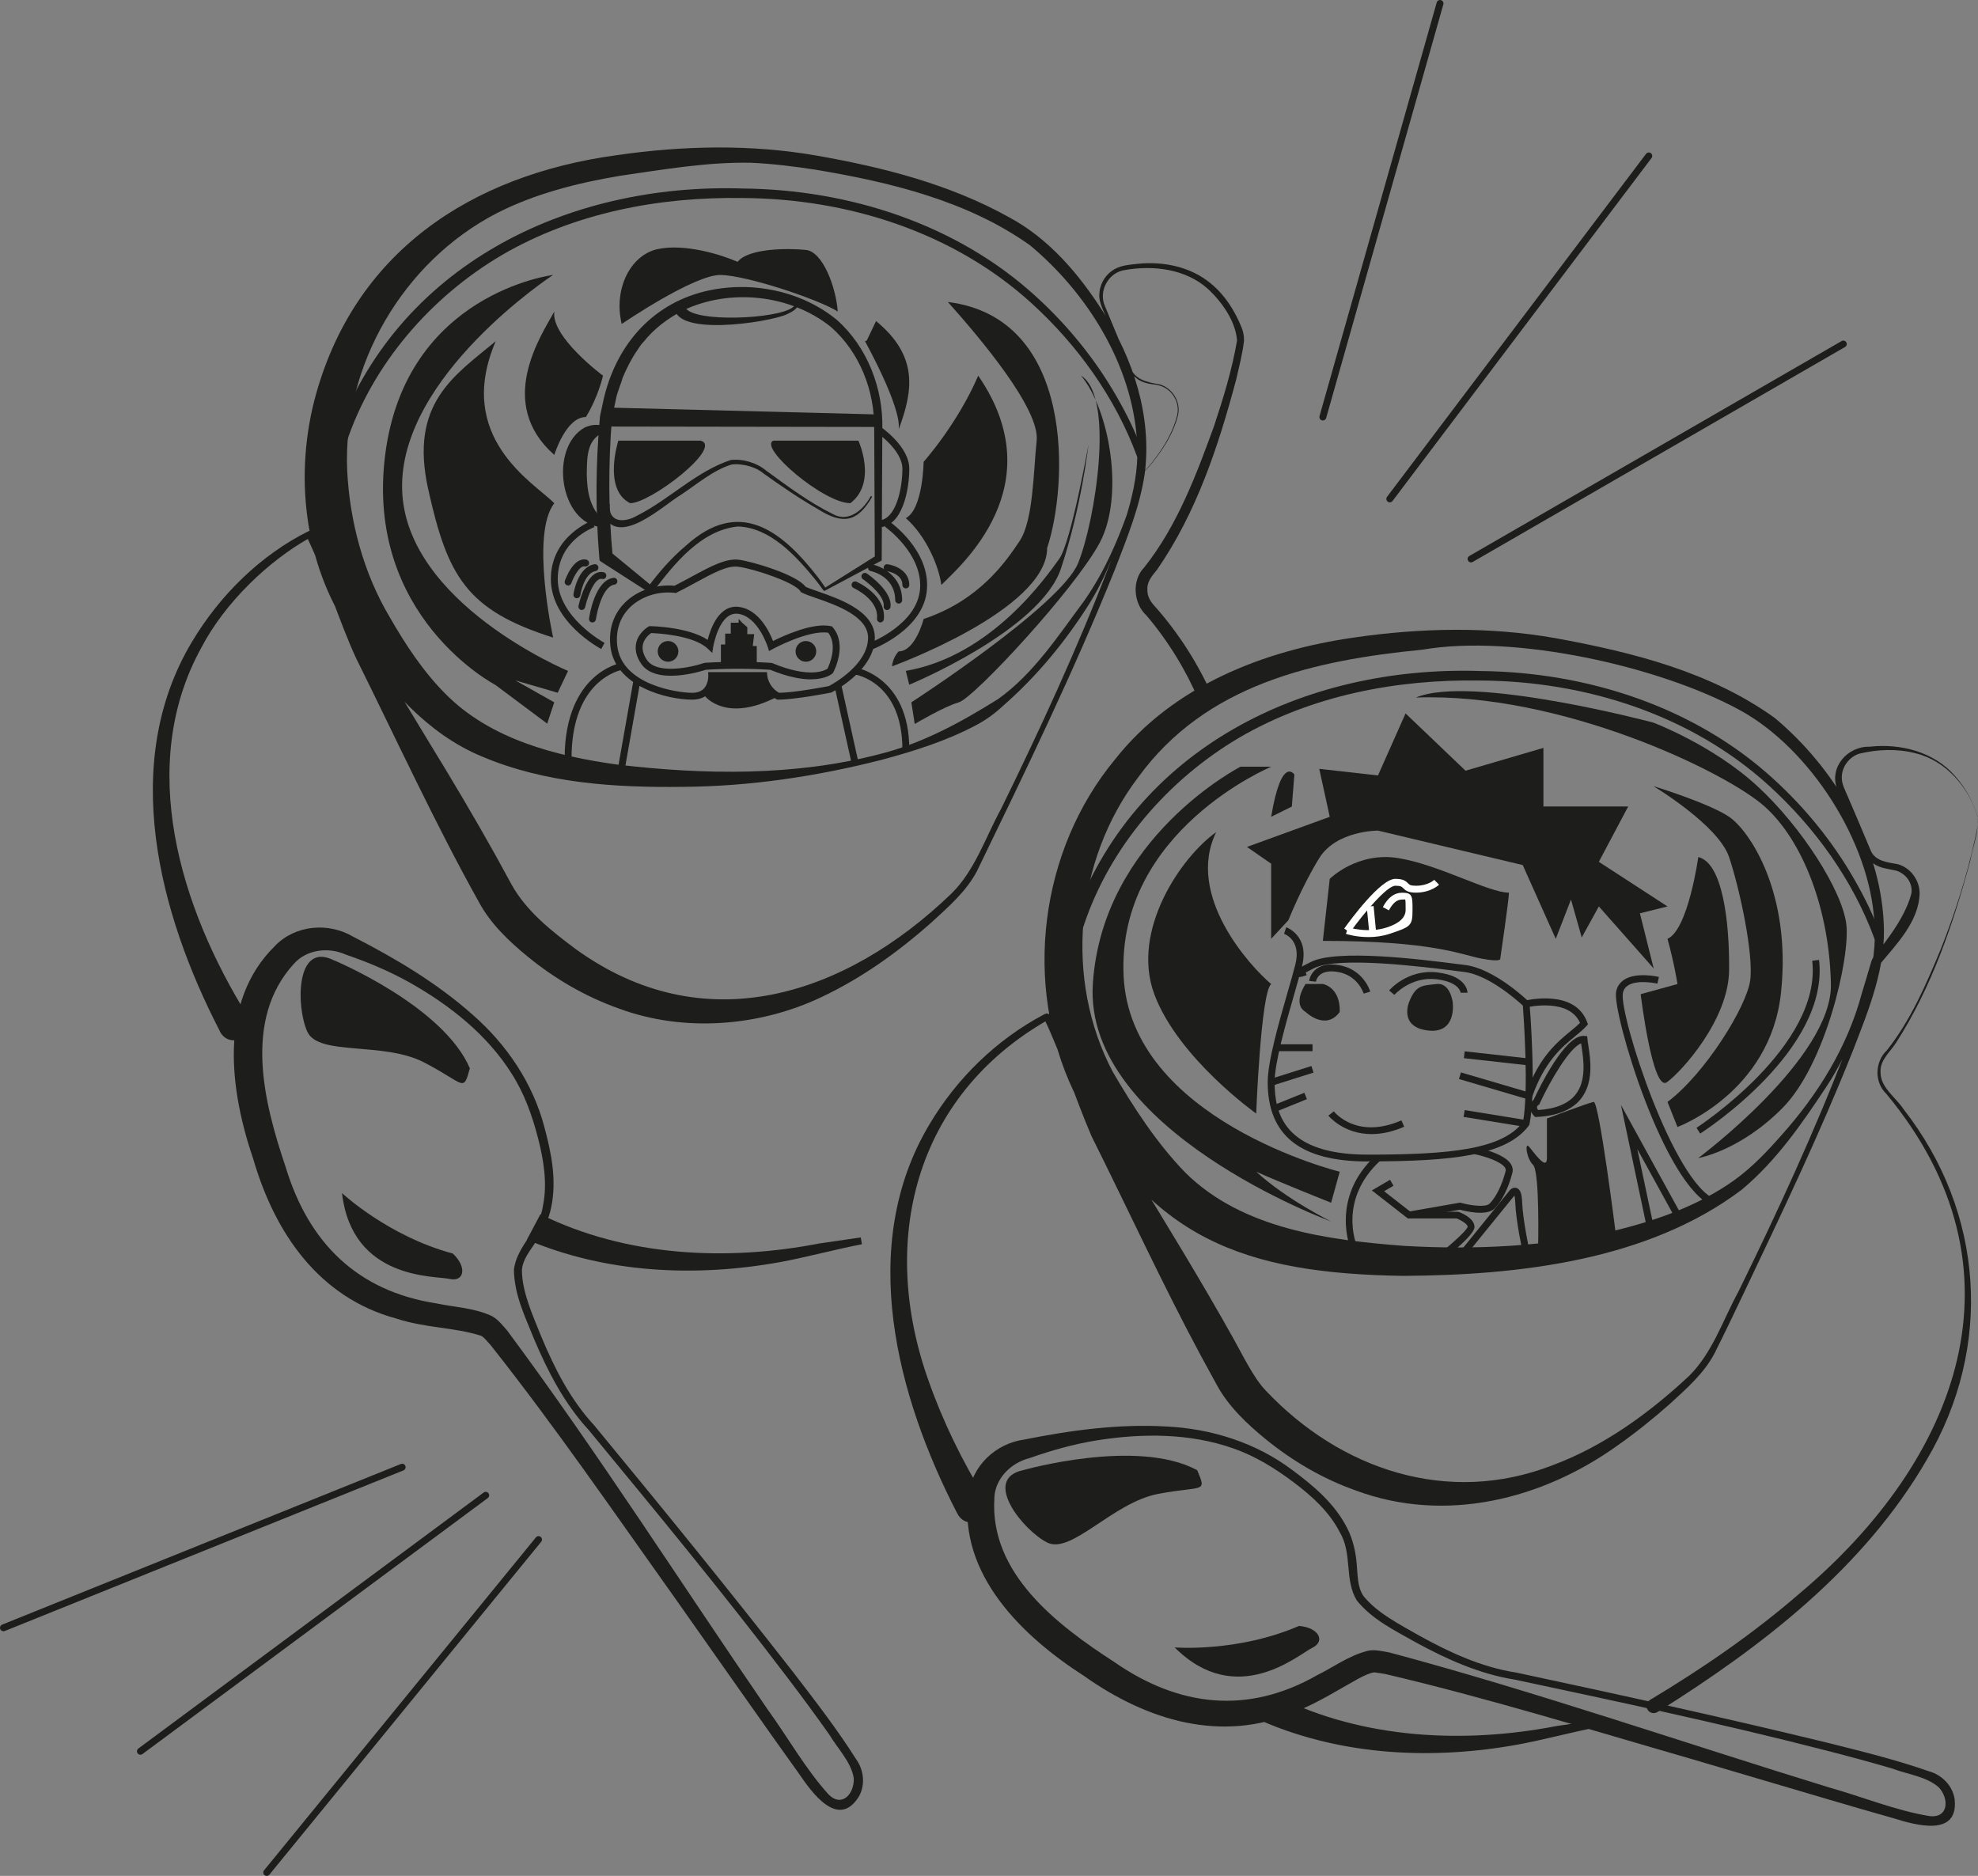 <?xml version="1.0" encoding="UTF-8"?>
<svg id="Calque_2" data-name="Calque 2" xmlns="http://www.w3.org/2000/svg" viewBox="0 0 286.97 272.15">
  <rect x="0" y="0" width="286.97" height="272.15" fill="#808080" stroke="none"/>
  <defs>
    <style>
      .cls-1 {
        fill: #fff;
      }

      .cls-2 {
        fill: #1d1d1b;
      }
    </style>
  </defs>
  <g id="Calque_2-2" data-name="Calque 2">
    <g>
      <path class="cls-2" d="m119.69,85.27l7.48-4.7s-.25.43-.25.43c-.02-4.17-.07-14.74-.09-18.76.09-5.54-2.12-11.19-6.32-14.84-5.84-4.67-14.58-5.61-21.37-2.38-2.21,1.12-4.25,2.66-5.8,4.61-.32.29-.65.84-.89,1.2-.84,1.2-1.55,2.62-2.11,3.96-.23.87-.74,2.01-.93,2.87-.14.74-.47,2.21-.62,2.95-.54,6.65-.53,13.46.1,20.08,0,0-.4-.68-.39-.68l6.18,5.09-.71.12c1.64-2.24,3.46-4.3,5.58-6.09,7.67-6.91,13.76-2.27,19.08,4.57.21.28.84,1.14,1.05,1.46,0,0,.07.11.07.11,0,0-.04-.02-.07.01h0Zm-.11.46c-.17-.09-.31-.36-.43-.51,0,0-.3-.41-.3-.41l-.62-.8c-2.82-3.42-6.5-7.48-11.18-7.63-5.36.55-9.2,5.38-12.26,9.41,0,0-.25.41-.25.41l-.45-.29s-6.74-4.33-6.74-4.33l-.36-.26-.04-.42c-.58-6.86-.53-13.67.1-20.51,0,0,.34-1.58.34-1.58,1.52-7.76,6.33-14.11,14.11-16.34,6.68-1.88,14.41-.56,19.88,3.91,4.45,3.92,6.78,9.99,6.63,15.86-.02,3.98-.07,14.65-.09,18.76,0,0,0,.31,0,.31,0,0-.24.13-.24.13l-8.09,4.3h0Z"/>
      <polygon class="cls-2" points="87.94 59.12 127.43 60.13 127.41 61.94 87.9 61.88 87.94 59.12 87.94 59.12"/>
      <path class="cls-2" d="m101.68,63.93h-11.97s-2.29,7.07,1.71,9.07c3,0,13.51-8.13,10.25-9.07Z"/>
      <path class="cls-2" d="m112.19,63.93h12.35s2.77,6.07-1.17,9.07c-3.89,0-13.4-8.13-11.17-9.07Z"/>
      <path class="cls-2" d="m88.46,73.09c-.28,2.79,2.15,2.8,4.02,1.69,4.64-2.34,8.52-6.38,13.52-8.04,1.79-.22,3.83.42,5.12,1.51,3.14,2.28,6.27,4.64,9.76,6.35,2.25,1.26,4.43-.68,5.46-2.64,0,0,.2.1.2.1-2.16,3.78-4.34,4.04-7.9,1.79-2.72-1.56-5.3-3.33-7.85-5.15-.82-.69-1.94-1.11-3.04-1.27-.52-.07-1.11-.14-1.63-.03-2.69.83-4.95,2.81-7.31,4.37-2.6,1.56-8.83,7.5-11.13,3.17-.28-.66-.34-1.31-.26-2.01l1.07.18h0Z"/>
      <path class="cls-2" d="m87.43,62.79c-2.36,1.09-2.26,3.7-2.3,6.06.05,2.53.46,4.93,2.46,6.67l-.24.97c-6.23-.5-7.67-11.53-2.57-14.44.89-.42,1.82-.55,2.73-.25l-.09,1h0Z"/>
      <path class="cls-2" d="m127.42,76.5v-1c2.55,0,3.5-4.6,3.5-7.5,0-2.7-3.74-5.27-3.78-5.29l.56-.83c.17.12,4.22,2.89,4.22,6.12,0,2.94-.94,8.5-4.5,8.5Z"/>
      <path class="cls-2" d="m87.24,94.16c-.3-.16-7.32-3.93-7.32-10.16s5.93-8.45,5.99-8.47l.33.94c-.22.08-5.32,1.97-5.32,7.53s6.72,9.24,6.79,9.27l-.47.88Z"/>
      <path class="cls-2" d="m126.6,94.18l-.36-.93c.07-.03,6.83-2.67,7.24-7.79.41-5.15-5.04-9.01-5.09-9.05l.57-.82c.24.17,5.98,4.23,5.52,9.95-.46,5.75-7.58,8.53-7.88,8.64Z"/>
      <path class="cls-2" d="m112.89,101.5h-.12l-.11-.06c-1.59-.82-2.11-2.22-2.29-2.94h-6.64c-.06.54-.25,1.4-.88,2.07-.59.62-1.4.93-2.43.93-3.59,0-11.21-1.89-11.86-7.73-.35-3.15.94-5.18,2.09-6.33,1.78-1.78,4.52-2.71,7.2-2.46.86-.44,1.68-.88,2.46-1.3,2.8-1.52,5.01-2.72,6.91-2.47,1.93.25,8.35,2.15,9.65,3.91.39.19,1.06.42,1.82.69,3.08,1.07,8.23,2.85,8.23,6.69,0,4.75-6.02,7.82-6.28,7.95l-.13.04c-.21.04-5.14,1.01-7.63,1.01Zm-15.92-15.55c-2.13,0-4.22.81-5.62,2.21-1.42,1.42-2.04,3.33-1.8,5.51.63,5.68,8.73,6.84,10.87,6.84.74,0,1.31-.21,1.7-.62.68-.72.64-1.85.64-1.86l-.02-.52h8.53s.04.46.04.46c0,.08.17,1.67,1.72,2.54,2.28-.03,6.64-.86,7.24-.98.6-.32,5.67-3.11,5.67-7.02,0-3.13-4.73-4.77-7.56-5.75-.92-.32-1.64-.57-2.08-.81l-.12-.06-.07-.12c-.76-1.26-6.72-3.26-9-3.55-1.59-.22-3.66.93-6.3,2.36-.82.45-1.69.92-2.61,1.38l-.13.07-.15-.02c-.31-.03-.61-.05-.92-.05Z"/>
      <path class="cls-2" d="m82.92,110h-1c0-6.38,2.2-9.79,4.05-11.53,2.03-1.91,4.06-2.28,4.15-2.29l.17.99c-.3.05-7.37,1.44-7.37,12.84Z"/>
      <path class="cls-2" d="m131.92,108.73h-1c0-9.69-6.66-10.85-6.94-10.89l.15-.99c.08.01,7.79,1.31,7.79,11.88Z"/>
      <rect class="cls-2" x="84.95" y="104.48" width="12.73" height="1" transform="translate(-27.95 176.64) rotate(-79.99)"/>
      <rect class="cls-2" x="122.3" y="99.21" width="1" height="11.64" transform="translate(-19.81 29.04) rotate(-12.49)"/>
      <path class="cls-2" d="m117.66,98.56c-1.4,0-3.33-.33-5.91-1.39-4.46-.31-8.79-.04-9.35,0-.76.25-7.28,2.27-9.39-.89-.7-1.04-.93-2.07-.7-3.04.35-1.51,1.71-2.3,1.77-2.33l.12-.07h.14c.24,0,5.51.11,8.33,1.99.41-1.64,1.65-5.18,4.57-4.78,2.86.39,4.4,3.62,4.91,4.95,1.49-.75,5.79-2.73,8.4-2.16l.16.04.11.13c2.17,2.55.15,6.4.06,6.56l-.1.13c-.06.05-.95.85-3.12.85Zm-10.43-2.54c1.43,0,3.04.04,4.67.15l.16.04c5.42,2.25,7.61,1.06,7.99.81.26-.54,1.52-3.37.12-5.22-2.82-.47-8.01,2.33-8.06,2.36l-.54.29-.18-.58s-1.39-4.42-4.29-4.82c-2.74-.38-3.61,4.7-3.62,4.75l-.15.92-.68-.64c-2.07-1.93-7.23-2.2-8.18-2.24-.27.19-.99.76-1.19,1.63-.16.69.03,1.45.56,2.25,1.47,2.2,6.48,1.09,8.29.47l.12-.03s2.14-.15,4.97-.15Z"/>
      <path class="cls-2" d="m112.89,101c-7.53,4-10.6,0-10.6,0,0,0,.8-2,.96-3h7.54l2.09,3Z"/>
      <path class="cls-2" d="m99.46,44.68c1.39,2.14,13.26,1.6,15.51-.06.29-.19.54-.52.5-.75l.35-.12c.11,1.06-.92,1.47-1.65,1.84-2.51,1.18-17.29,3.5-16.25-1.54,0,0,1.55.63,1.55.63h0Z"/>
      <polygon class="cls-2" points="107.16 89.8 107.16 90.34 106.02 90.34 106.02 91.92 105.21 91.92 105.21 93.5 104.59 93.5 104.59 96.28 109.79 96.28 109.79 93.72 109.21 93.72 109.42 92 108.42 92 108.42 91 107.71 90.38 107.16 89.8"/>
      <circle class="cls-2" cx="96.92" cy="94.5" r="1.5"/>
      <circle class="cls-2" cx="116.92" cy="94.5" r="1.5"/>
      <path class="cls-2" d="m82.42,84.94c-.05,0-.11,0-.16-.03-.26-.09-.4-.38-.31-.64.12-.36,1.27-3.48,3.12-3.08.27.06.44.33.38.6s-.33.44-.6.38c-.77-.17-1.67,1.6-1.96,2.44-.07.21-.27.34-.47.34Z"/>
      <path class="cls-2" d="m83.69,86.79s-.05,0-.07,0c-.27-.04-.46-.29-.42-.57.02-.16.59-3.94,3.03-4.36.28-.05.53.14.58.41.05.27-.14.53-.41.58-1.7.29-2.21,3.48-2.21,3.51-.04.25-.25.43-.49.43Z"/>
      <path class="cls-2" d="m84.42,88.5s-.07,0-.11-.01c-.27-.06-.44-.33-.38-.6.08-.38.87-3.71,2.39-4.65.4-.25.84-.32,1.27-.22.27.07.43.34.36.61-.07.27-.34.43-.61.36-.17-.04-.33-.01-.51.1-.99.61-1.74,3.1-1.94,4.01-.05.23-.26.39-.49.39Z"/>
      <path class="cls-2" d="m85.95,90.3s-.05,0-.07,0c-.27-.04-.46-.29-.42-.57.08-.57.88-5.54,3.54-5.9.27-.04.53.15.56.43.04.27-.15.53-.43.56-1.63.22-2.49,3.72-2.68,5.05-.04.25-.25.43-.49.43Z"/>
      <path class="cls-2" d="m131.42,85.36c-.28,0-.5-.22-.5-.5,0-1.67-2.2-1.99-2.29-2.01-.27-.04-.46-.29-.43-.56.04-.27.29-.47.56-.43,1.09.14,3.16.96,3.16,3,0,.28-.22.5-.5.5Z"/>
      <path class="cls-2" d="m130.38,87.56c-.27,0-.5-.22-.5-.49-.04-3.49-3.41-4.19-3.55-4.22-.27-.05-.45-.32-.39-.59.05-.27.31-.45.59-.39.04,0,4.3.9,4.36,5.19,0,.28-.22.5-.49.51h0Z"/>
      <path class="cls-2" d="m128.7,88.5s-.05,0-.07,0c-.27-.04-.46-.29-.43-.56.19-1.39-2.1-3.29-3-3.91-.23-.16-.29-.47-.13-.7.16-.23.47-.29.69-.13.38.26,3.74,2.63,3.43,4.87-.03.25-.25.43-.49.43Z"/>
      <path class="cls-2" d="m127.74,90.3s-.03,0-.05,0c-.27-.03-.48-.27-.45-.55.28-2.79-3.35-4.42-3.39-4.44-.25-.11-.37-.41-.26-.66.11-.25.41-.37.66-.26.18.08,4.33,1.93,3.98,5.45-.03.26-.24.45-.5.45Z"/>
      <path class="cls-2" d="m80.25,92.5s-3.33-15,.17-19.5c-3-3-14.5-9.5-8.5-23.5-6,5-12.58,9-9.79,21.5s5.45,17.5,18.12,21.5Z"/>
      <path class="cls-2" d="m134,67s-.08,6.84-2.58,8.17c3,2.66,4.81,7.05,5.15,9.69,2.69-2.72,16.35-14.36,5.35-30.36-3,7-7.92,12.5-7.92,12.5Z"/>
      <path class="cls-2" d="m80.42,66s1.66-5.5,4.58-5.5c1.84-3,2.48-6,2.48-6,0,0-7.56-5.61-7.06-9.3-2,3.61-8.5,13.3,0,20.8Z"/>
      <path class="cls-2" d="m125.49,49.5s5.34,9.58,4.89,12.79c2.09-5.58,2.9-10.63-3.28-15.71l-1.36,2.84"/>
      <path class="cls-2" d="m82.42,97.34s-23.65-9.84-24.08-26.34,21.9-31.11,21.9-31.11c0,0-21.39,2.61-24.36,26.11s15.97,33.35,15.97,33.35l7.54,5.63,1.02-3.09-5.64-3.18,6.14,1.79,1.5-3.16Z"/>
      <path class="cls-2" d="m134,89.8s-1.18,4.7-3.63,4.7c-.91,1-.95,2.17-.95,2.17,0,0,22.5-8.17,22.5-17.17,3-9,4.2-33.37-14.4-35.69,4.8,5.37,13.36,15.55,12.88,20.12s-.48,11.57-2.48,14.57-5.84,8.6-13.92,11.3Z"/>
      <path class="cls-2" d="m131.42,97.34l.49,2s19.01-7.85,22.01-16.85,4-18,4-18c0,0-2.52,14.2-4.26,16.6s-9.74,14.09-22.24,16.24Z"/>
      <path class="cls-2" d="m132.22,101.89s21.7-14.03,24.2-20.21,5.33-24.18.42-27.18c4.17,5,6.31,17.51,2.7,24.25s-18.25,22.52-20.43,23.14-6.4,3.14-6.4,3.14l-.49-3.14Z"/>
      <path class="cls-2" d="m90.2,47s10.55-7.21,14.39-7.11,14.06,3.5,16.95,5.3c-.23-3.39-2.12-8.67-4.62-8.93s-8.31-.28-9.91,1.73c-2.19-.98-7.59-2.71-11.59-1.85s-6.44,5.86-5.22,10.86Z"/>
      <path class="cls-2" d="m191.92,61s-.09,0-.14-.02c-.27-.08-.42-.35-.34-.62L208.44.36c.08-.26.35-.42.62-.34.27.08.42.35.34.62l-17,60c-.06.22-.26.36-.48.36Z"/>
      <path class="cls-2" d="m.5,236.65c-.2,0-.39-.12-.46-.31-.1-.26.02-.55.28-.65l57.84-23.3c.26-.1.55.02.65.28.1.26-.02.55-.28.65L.69,236.62c-.06.02-.12.04-.19.04Z"/>
      <path class="cls-2" d="m20.37,254.57c-.15,0-.3-.07-.4-.2-.16-.22-.12-.54.1-.7l50.1-37.14c.22-.17.53-.12.7.1.16.22.12.54-.1.7l-50.1,37.14c-.09.07-.19.1-.3.1Z"/>
      <path class="cls-2" d="m38.7,272.15c-.11,0-.22-.04-.32-.11-.21-.17-.25-.49-.07-.7l39.44-48.3c.17-.21.49-.25.7-.07.21.17.25.49.07.7l-39.44,48.3c-.1.12-.24.18-.39.18Z"/>
      <path class="cls-2" d="m201.63,72.88c-.11,0-.21-.03-.3-.1-.22-.17-.26-.48-.1-.7l37.58-49.76c.17-.22.48-.26.7-.1.22.17.26.48.1.7l-37.58,49.76c-.1.13-.25.2-.4.2Z"/>
      <path class="cls-2" d="m213.42,81.59c-.17,0-.34-.09-.43-.25-.14-.24-.06-.54.18-.68l54.01-31.18c.24-.14.54-.06.68.18.14.24.06.54-.18.68l-54.01,31.18c-.08.05-.17.07-.25.07Z"/>
      <path class="cls-2" d="m186.92,133.5l-2.5,2.7v-10.9l-3.51-2.43,12.01-4.37-1.52-6.96,8.52.96,4-9,8.7,8.31,11.3-3.31v8.5h12.3l-4.26,8.03,9.96,6.47-4,1,2,8-7.96-9-2.48,4.5-1.56-5.5-2.21,5.7-4.79-10.7-21-5s-6.03-.03-8.52,3.99-4.48,9.01-4.48,9.01Z"/>
      <path class="cls-2" d="m191.92,136.5l1-9s4-4,10-3,13,5,16,5c0,1-1.26,9.57-1.26,9.57,0,0,.27.57-2.73,0s-7-2.57-23-2.57Z"/>
      <path class="cls-1" d="m198.53,135.95c-1.81,0-3.18-.44-3.26-.47l.32-.95s2.89.93,5.68,0q2.66-.89,2.66-2.53c0-.75,0-1.39-.07-1.53,0,.03-.23.03-.43.03-.75,0-1.34.48-1.93,1.57l-.88-.47c.76-1.41,1.68-2.09,2.81-2.09,1.5,0,1.5.53,1.5,2.5,0,2.31-.24,2.44-3.34,3.47-1.06.35-2.12.47-3.05.47Z"/>
      <path class="cls-1" d="m195.83,135.29l-.81-.58c.86-1.2,5.26-7.21,7.41-7.21,1.12,0,1.5.29,1.85.65.21.21.35.35,1.15.35,1.75,0,2.61-.82,2.65-.86l.7.71s-1.17,1.15-3.35,1.15c-1.12,0-1.5-.29-1.85-.65-.21-.21-.35-.35-1.15-.35-1.2,0-4.58,3.97-6.59,6.79Z"/>
      <rect class="cls-1" x="198.46" y="131.49" width="1" height="3.52" transform="translate(-11.92 19.79) rotate(-5.53)"/>
      <path class="cls-2" d="m198.42,168.5c-9.76,0-14.5-3.76-14.5-11.5,0-3.01,1.61-8.6,2.9-13.09.46-1.6.86-2.98,1.12-4.03.87-3.48-1.54-4.37-1.65-4.41l.32-.95s3.39,1.2,2.3,5.59c0,.04-.02.08-.03.12.34-.19.77-.41,1.32-.68,3.81-1.9,15.99-.36,21.19.3l1.18.15c4.21.51,8.99,5.09,9.19,5.28l.14.13v.19c.06.51,1.01,12.48,0,17.49l-.09.2c-3.26,4.35-11.05,5.2-23.4,5.2Zm-9.95-26.75c-.2.73-.44,1.55-.69,2.44-1.21,4.2-2.86,9.95-2.86,12.82,0,4.51,1.4,10.5,13.5,10.5s19.48-.77,22.53-4.71c.87-4.6.1-15.34-.01-16.91-.8-.74-4.98-4.45-8.49-4.88l-1.19-.15c-4.67-.59-17.08-2.17-20.62-.4-.54.27-.92.47-1.2.62l.13.4c-.45.15-.82.26-1.11.27Z"/>
      <rect class="cls-2" x="185.17" y="151.5" width="5.25" height="1"/>
      <rect class="cls-2" x="184.28" y="155.56" width="6.29" height="1" transform="translate(-38.28 63.64) rotate(-17.51)"/>
      <rect class="cls-2" x="185" y="159.36" width="4.59" height="1" transform="translate(-46.26 81.84) rotate(-22.01)"/>
      <rect class="cls-2" x="216.63" y="148.79" width="1" height="9.48" transform="translate(40.48 352.3) rotate(-83.63)"/>
      <rect class="cls-2" x="216.42" y="157.71" width="1" height="9.12" transform="translate(21.99 350.39) rotate(-80.78)"/>
      <path class="cls-2" d="m198.98,164.53c-4.1,0-6.23-2.65-6.26-2.68l.79-.62c.13.17,3.36,4.12,9.81,1.31l.4.92c-1.79.78-3.37,1.07-4.73,1.07Z"/>
      <path class="cls-2" d="m197.84,144.15c-.03-.11-.86-2.71-3.86-3.16-1.05-.16-1.86-.03-2.41.38-.57.43-.65,1.03-.65,1.05l-.99-.11s.12-1.03,1.02-1.72c.76-.59,1.83-.79,3.18-.59,3.65.54,4.63,3.73,4.67,3.86l-.96.29Z"/>
      <path class="cls-2" d="m202.3,144.34l-.76-.65c.11-.13,2.7-3.1,6.93-2.62,4.39.49,4.44,2.85,4.44,2.95h-1s-.12-1.57-3.56-1.96c-3.68-.41-6.04,2.26-6.07,2.28Z"/>
      <path class="cls-2" d="m189.42,146.81s2.89,2.81,4.95,0c.11-3.63-2.45-4.06-2.45-4.06h-2.5s-2,2.87,0,4.06Z"/>
      <path class="cls-2" d="m204.42,145.41s-1.5,3.59,2.75,4.09,3.59-4.09,3.59-4.09c0,0-.34-2.89-2.34-2.65s-3,.06-4,2.65Z"/>
      <path class="cls-2" d="m195.96,181.2c-.03-.07-3.06-7.4,3.62-13.56l.68.73c-6.15,5.68-3.5,12.16-3.38,12.44l-.92.39Z"/>
      <path class="cls-2" d="m208.53,183.4l-.61-.79c2.3-1.77,4.87-4.05,5.01-4.63,0-.38-.9-.94-1.6-1.21h-7.08l-5.22-4.07,2.64-1.54.5.86-1.36.8,3.78,2.95,7,.03c.39.14,2.33.92,2.33,2.21,0,1.08-3.38,3.85-5.39,5.4Z"/>
      <path class="cls-2" d="m204.51,176.76l-.17-.98,7.5-1.31.11.03c1.38.39,3.59.69,4.16.12.93-.92,1.83-2.74,2.33-4.74.03-.1.04-.26-.09-.48-.58-.91-3.05-1.69-4.47-1.97l.19-.98c.42.08,4.12.84,5.13,2.42.25.4.33.83.22,1.26-.54,2.17-1.54,4.17-2.6,5.21-1.13,1.11-4.17.39-5.02.16l-7.28,1.27Z"/>
      <path class="cls-2" d="m212.81,181.96l-.78-.63,7-8.64c.21-.25.59-.48,1-.34.53.18.77.82.81,2.14.08,2.43,1.06,7,1.07,7.05l-.98.21c-.04-.19-1.01-4.71-1.09-7.23-.02-.57-.08-.89-.13-1.07l-6.91,8.51Z"/>
      <path class="cls-2" d="m248.57,174.97c-7.12-2.66-14.64-28.02-14.11-31.05.13-.76.53-1.36,1.16-1.78,1.78-1.17,4.92-.44,5.06-.41l-.23.97s-2.86-.66-4.28.28c-.4.26-.64.63-.72,1.11-.55,3.11,7.32,27.63,13.47,29.93l-.35.94Z"/>
      <polygon class="cls-2" points="238.93 178.1 235.17 160.3 243.81 176.02 242.93 176.51 237.54 166.7 239.91 177.9 238.93 178.1"/>
      <path class="cls-2" d="m234.42,179s-2.42-19.28-3.21-19.14-6.78,2.41-6.78,2.41c0,0-.01,3.73,0,5.73s-2.01-1-2.62-1.67-.39,1.67.61,2.67.73,12,.73,12"/>
      <path class="cls-2" d="m222.13,159.62l-10.46-3.08.28-.96,9.55,2.81c1.84-5.08,4.44-7.22,6.36-8.8.53-.43.99-.81,1.37-1.2-1.63-3.67-7.63-2.27-7.69-2.26l-.24-.97c.29-.07,7.23-1.7,8.98,3.17l.1.28-.2.22c-.46.52-1.03.99-1.69,1.53-1.88,1.54-4.45,3.66-6.21,8.8l-.15.45Z"/>
      <path class="cls-2" d="m222.71,162.05l-.16-.17c-.44-.48-.62-.96-.56-1.44.06-.46.35-.76.52-.9.86-1.84,4.6-9.52,7.34-9.25l.42.03.04.42c.02.26.07.58.13.95.31,2.02.82,5.39-1.13,7.78-1.28,1.56-3.42,2.43-6.37,2.57h-.23Zm.48-1.75s-.18.13-.2.3c-.02.12.04.27.16.44,2.52-.16,4.33-.9,5.39-2.19,1.67-2.04,1.2-5.14.92-6.99-.03-.17-.05-.34-.07-.49-1.65.61-4.42,5.29-6.01,8.72l-.06.14-.12.08Z"/>
      <path class="cls-2" d="m184.42,111.24s-22.32,9.27-21.41,30.26,31.36,28.49,31.36,28.49l-1.25,4.5s-7.53-3-10.86-4.5c4.34,4,10.86,7.22,10.86,7.22,0,0-35.94-13.2-34.57-34.46s21.43-31.52,21.43-31.52h4.45Z"/>
      <path class="cls-2" d="m182.25,161.54s.67-17.52,2.17-18.78c-3-2.52-12.47-12.81-7.98-22.03-5.03,3.55-12.42,14.24-8.97,23.51s14.78,17.31,14.78,17.31Z"/>
      <path class="cls-2" d="m184.42,118.5l3-1.49.37-4.64s-1.87-2.87-3.37,6.14Z"/>
      <path class="cls-2" d="m246.39,124.34s-1.47,10.56-4.47,11.86c1,3.6,1.45,6.56,1.45,6.56l-5.34,1.47s1.72,14.27,3.81,12.77,8.96-9.05,9.02-16.27-.99-15.55-4.46-16.39Z"/>
      <path class="cls-2" d="m241.92,159.86l1.45,3.64s13.48-4.98,15.02-19.49-4.59-23.52-7.53-25.51-11-4.46-11-4.46c0,0,9.44,5.65,11,10.31s3.57,14.1,3.06,17.88-6.5,13.5-12,17.64Z"/>
      <path class="cls-2" d="m246.67,164.46l-.54-.84c.18-.12,18.22-11.87,16.79-24.24l.99-.12c1.5,12.98-16.47,24.7-17.24,25.19Z"/>
      <path class="cls-2" d="m246.39,168s19.46-14.48,19.24-25.24-4.03-20.76-9.62-25.76-29.59-16.59-50.59-15.8c8-3.41,34.44,3.63,34.44,3.63,0,0,8.6,3.24,15.08,9.2s12.37,15.24,12.93,20.1-3.03,20.31-9.24,26.59-12.23,7.28-12.23,7.28Z"/>
      <g>
        <path class="cls-2" d="m39.9,137.22c2.97-3.06,7.78-3.44,11.35-1.32,6.17,3.16,12.16,6.72,17.35,11.34,4.91,4.29,8.7,9.9,10.37,16.24,1.01,3.76,1.83,7.69,1,11.67-.35,1.75-1.16,3.42-2.13,4.86-.87,1.36-2.01,2.65-2.12,4.26.02,3.21,1.57,6.52,2.76,9.52,1.96,4.71,4.24,9.22,7.73,13,9.77,11.84,19.49,23.78,28.93,35.89,3.13,4.08,6.28,8.14,9.04,12.5,1.15,1.57,1.41,3.78.4,5.5-2.99,4.72-6.79-.61-8.66-3.36-3.93-5.44-13.7-19.4-17.73-25.1-8.88-12.46-17.56-25.15-27.05-37.13-.46-.45-.83-1.05-1.35-1.3-3.81-1.23-8.14-1.13-12.26-2.49-11.26-3.04-17.64-12.39-20.77-23.1-3.4-9.94-5.18-22.86,3.15-30.98h0Zm2.73,2.61c-7.39,8.11-4.36,20.1-1.18,29.5,3.32,10.95,10.37,17.98,21.86,19.76,2.64.57,5.29.61,7.93,1.78.94.43,1.69,1.43,2.35,2.17,12.92,17.38,25.48,37.06,37.78,54.96,2.95,4.07,5.47,8.6,8.83,12.32,1.98,2,3.8-.16,3.66-2.38-.36-2.3-2.38-4.33-3.57-6.33-1.96-2.78-3.99-5.52-6.05-8.23-9.26-12.22-19.07-24.09-28.83-35.92-3.52-3.81-5.93-8.48-7.94-13.23-1.3-3.26-2.86-6.37-2.91-10.02.4-3.49,3.76-5.74,4.22-9.3.65-3.2.11-6.6-.73-9.83-.84-3.24-1.97-6.42-3.78-9.26-3.56-5.69-9.02-10.01-14.86-13.29-2.94-1.65-6.07-2.95-9.24-4.04-2.51-1.13-5.71-.76-7.54,1.35h0Z"/>
        <path class="cls-2" d="m48.37,139.28s15.89,6.59,19.8,15.71c-.99,3.59-.71,2.22-6.63-.85-5.92-3.08-15.31-.89-16.95-4.46s-1.72-13.11,3.78-10.39Z"/>
        <path class="cls-2" d="m49.62,173.09s6.67,6.25,16.08,8.77c2.11,1.99,1.64,4.16-.48,3.68s-14.14.19-15.6-12.45Z"/>
      </g>
      <path class="cls-2" d="m125.05,180.51c-3.58.68-8.35,1.95-11.87,2.59-12.21,2.21-25.17,1.64-36.73-3.26,0,0,1.95-3.68,1.95-3.68,12.4,6.13,27.01,6.85,40.46,4.24,0,0,6.02-.88,6.02-.88l.17.98h0Z"/>
      <path class="cls-2" d="m31.91,149.62c-8.83-17.05-14.59-38.9-4.07-56.49,4.06-6.79,9.95-12.61,17-16.11.7.12.58.5.6.4.76,1.69,1.56,3.37,2.41,5.02,1.82,3.55,3.84,7.1,5.6,10.68.13.27.4.7.56.96,1.92,3.19,6.14,10.15,8.12,13.41,3.36,5.48,6.65,11,9.78,16.62l2.3,4.2c2.14,3.86,5.74,6.71,9.25,9.33,18.64,13.53,39.11,6.9,54.6-8.03,3.41-3.37,4.9-8.11,7.18-12.27,5.65-11.53,11.04-23.21,15.64-35.17,2.15-5.93,4.6-12.01,4.06-18.41-.74-10.9-7.22-21.28-15.51-28.18-9.05-6.44-20.26-9.15-31.1-10.96-3.14-.48-6.32-.88-9.45-1.01-6.27-.12-12.69.99-18.9,1.89-6.23,1.04-12.42,2.62-17.91,5.43-13.61,7.04-22.36,22.1-21.7,37.35.38,7.42,2.37,14.87,6.17,21.25,2.28,3.97,4.86,7.9,8.06,11.1,6.51,6.62,16.05,9.07,25.02,10.3,12.59,1.48,25.65,1.69,38-1.53,6.2-1.55,11.81-4.62,17.18-7.98,5.18-3.69,8.77-9.26,12.53-14.3,3.68-5.27,5.93-11.35,7.81-17.47.52-1.14,1.58-1.91,2.28-2.93,1.5-1.95,2.81-4.14,3.38-6.54.4-1.83-.78-3.77-2.59-4.25-.57-.18-1.21-.16-1.83-.34-1.25-.28-2.35-1.23-2.76-2.44,0,0-2.99-6.82-2.99-6.82-.44-1.01-1.23-2.48-1.14-3.62.03-1.32.71-2.61,1.79-3.39,1.05-.8,2.42-.9,3.69-1.04,3.78-.4,7.8.39,10.77,2.91,1.99,1.64,3.39,3.88,4.35,6.22.26.61.42,1.32.39,2.02-.22,1.95-.7,3.69-1.12,5.58-2.57,9.64-5.75,19.35-11.49,27.63-.66.83-1.44,1.67-1.41,2.78-.04,1.12.42,1.84,1.23,2.7,3.34,3.8,6.09,8.11,8.16,12.74.5,1.25-1.31,2.09-1.89.82-1.9-4.47-4.47-8.67-7.62-12.38-1.89-1.72-2.19-5.09-.33-6.99,4.75-5.97,7.53-13.35,10.12-20.49,1.35-4.05,2.63-8.23,3.34-12.42-.2-2.83-2.25-5.68-4.28-7.54-3.22-2.85-7.86-3.41-11.98-2.69-2.4.33-3.91,3.09-2.88,5.29,0,0,.71,1.72.71,1.72l2.86,6.88c.6,2.04,2.55,2.39,4.36,2.71,1.86.53,3.09,2.57,2.65,4.46-.6,2.43-1.94,4.6-3.46,6.55-.71,1.01-1.77,1.77-2.31,2.9-2,6.1-3.66,12.41-7.11,17.92-3.47,5.48-7.56,10.47-12.51,14.8-1.2,1.13-2.54,2.09-4,2.85-4.31,2.28-9.02,3.75-13.69,5-9.39,2.39-19.06,3.84-28.77,3.9-9.86.12-19.92-.5-29.13-4.4-7.92-3.27-13.82-10.1-18.42-17.1-7.19-9.85-8.87-22.88-5.92-34.5,5.59-21.54,22.7-32.75,43.88-35.64,9.63-1.4,19.57-1.61,29.17.09,9.58,1.69,19.11,4.12,27.71,8.89,5.84,3.12,10.21,8.28,13.73,13.81,4.37,6.84,7.04,15.13,6.01,23.33-.7,4.85-2.58,9.4-4.31,13.92-6.02,14.95-13.03,29.38-20.06,43.86-1.54,2.91-4.08,5.11-6.47,7.31-4.86,4.33-10.19,8.16-16.11,10.95-8.97,4.25-19.92,5.15-29.41,1.62-4.8-1.71-9.25-4.3-13.18-7.52-2.67-2.19-5.35-4.72-7.03-7.83-6.36-11.38-12.1-23.86-17.9-35.54-2.51-5.51-4.24-11.37-6.8-16.86,0,0-.25-.55-.25-.55l-.06-.14c-.02-.18-.16.06.42.18-5.96,3.33-12.3,9.38-15.71,15.91-9.48,17.17-3.01,37.84,6.7,53.46,1.59,2.71-2.5,5.06-4.02,2.24h0Z"/>
      <path class="cls-2" d="m48.58,63.77c8.82-25.2,33.63-37.26,59.2-36.42,15.43.15,31.08,5.17,42.57,15.71,4.57,4.17,8.51,9.02,11.6,14.38,1.54,2.68,2.92,5.44,3.94,8.41.09.26-.05.55-.31.64-.27.09-.56-.06-.64-.33-3.14-8.51-8.66-16.16-15.36-22.24-11.33-10.28-26.68-15.12-41.83-15.19-12.1-.2-24.42,2.14-34.95,8.28-10.32,6.08-18.77,15.83-22.56,27.24-.26,1.13-2.03.71-1.68-.47h0Z"/>
      <g>
        <path class="cls-2" d="m140.51,216.94c.43-4.24,3.95-7.53,8.07-8.09,6.8-1.36,13.7-2.3,20.64-1.9,6.51.31,12.97,2.34,18.22,6.28,3.13,2.32,6.22,4.89,8.04,8.52.81,1.59,1.21,3.4,1.35,5.13.16,1.6.07,3.33.98,4.66,2.01,2.5,5.28,4.13,8.08,5.74,4.46,2.47,9.05,4.59,14.14,5.38,15.01,3.21,30.05,6.51,44.97,10.14,4.99,1.25,9.98,2.47,14.85,4.17,1.88.52,3.45,2.08,3.73,4.06.59,5.56-5.7,3.74-8.88,2.75-3.3-.92-6.57-1.89-9.85-2.85l-19.64-5.8c-14.7-4.24-29.39-8.79-44.27-12.28-.56-.1-1.02-.15-1.54-.23-.72.09-1.42.45-2.27.88-2.84,1.57-5.88,3.52-9.21,4.84-10.67,4.61-21.55,1.25-30.63-5.19-8.85-5.67-18.27-14.69-16.79-26.23h0Zm3.76.35c-.75,10.95,9.07,18.45,17.41,23.84,9.36,6.5,19.35,7.64,29.41,1.9,2.42-1.19,4.52-2.81,7.32-3.53,1.01-.25,2.21.07,3.19.24,20.93,5.59,42.99,13.2,63.75,19.57,4.84,1.36,9.63,3.34,14.57,4.16,2.79.34,2.88-2.49,1.39-4.14-1.76-1.6-4.53-1.9-6.73-2.74-3.26-.96-6.55-1.85-9.86-2.69-14.85-3.82-29.91-7.02-44.91-10.22-5.12-.8-9.91-2.96-14.44-5.43-3.05-1.74-6.2-3.22-8.51-6.04-1.85-2.98-.62-6.83-2.48-9.91-1.48-2.92-4.01-5.24-6.68-7.24-2.67-2.01-5.54-3.8-8.71-4.91-6.32-2.25-13.28-2.24-19.91-1.18-3.33.54-6.59,1.46-9.75,2.58-2.67.67-4.95,2.96-5.07,5.74h0Z"/>
        <path class="cls-2" d="m148.42,213.29s16.54-4.72,25.27,0c1.46,3.43.83,2.18-5.72,3.45-6.55,1.27-12.55,8.82-16.05,7.04-3.5-1.77-9.5-9.21-3.5-10.49Z"/>
        <path class="cls-2" d="m170.42,239s9.11.75,18.05-3.12c2.89.25,3.87,2.24,1.91,3.18s-10.96,8.94-19.96-.06Z"/>
        <path class="cls-2" d="m232.05,250.51c-3.58.68-8.35,1.95-11.87,2.59-12.21,2.21-25.17,1.64-36.73-3.26,0,0,1.95-3.68,1.95-3.68,12.4,6.13,27.01,6.85,40.46,4.24,0,0,6.02-.88,6.02-.88l.17.98h0Z"/>
        <path class="cls-2" d="m138.91,219.62c-8.83-17.06-14.59-38.9-4.07-56.49,3.97-6.69,9.71-12.28,16.55-15.92,0,0,.14-.07.14-.07.12-.04-.07,0,.31-.12.7.12.58.5.6.4,2.36,5.37,5.41,10.45,8.01,15.71.74,1.29,2.86,4.79,3.67,6.12,4.88,7.98,10.25,16.74,14.78,24.86,1.25,2.2,2.95,5.79,4.72,7.61,10.84,11.5,26.46,16.77,41.66,10.84,7.37-2.74,14-7.55,19.77-12.94,3.41-3.37,4.9-8.11,7.18-12.27,5.65-11.53,11.04-23.21,15.64-35.17,2.15-5.93,4.6-12.01,4.06-18.41-.63-11.59-9.29-25.14-19.46-30.72-11.75-6.43-32.82-11.08-46.08-8.8-15.79,1.55-31.45,5.02-41.26,18.52-9.17,12.07-10.76,29.34-3.69,42.73,3.01,5.16,6.44,10.43,10.58,14.67,8.25,8.12,20.61,9.74,31.71,10.58,10.24.58,20.63.13,30.62-2.24,6.08-1.48,12.14-3.64,17.26-7.29,2.54-1.83,4.76-4.15,6.83-6.51,5.34-5.96,9.6-12.84,11.68-20.62.49-1.55.93-3.12,1.4-4.69.45-1.12,1.41-1.87,2.07-2.84,1.55-2.1,3.07-4.44,3.72-6.96.23-1.48-.82-2.89-2.25-3.3-1.14-.26-2.33-.32-3.31-1.06-.98-.58-1.47-2.01-1.91-3-1.02-2.23-2.34-5.48-3.29-7.74-1.24-3.17,1.49-6.26,4.71-6.17,4.48-.5,9.34.75,12.36,4.23,1.5,1.67,2.59,3.68,3.27,5.81.31,2.11-.68,4.49-1.06,6.58-2.47,9.14-5.59,18.32-10.75,26.33-.86,1.36-2.33,2.49-2.25,4.23-.03,2.3,2.22,3.67,3.37,5.45,11.67,14.96,12.99,34.45,3.33,50.83-9.11,15.73-23.92,27.1-39.07,36.59-.48.3-1.12.15-1.42-.33-.3-.48-.15-1.12.33-1.42,7.63-4.58,15-9.63,21.72-15.46,23.11-19.43,33.67-47.07,12.58-72.48-1.77-1.68-1.67-4.67.08-6.31,3.46-4.37,5.71-9.58,7.83-14.71,2.06-5.19,3.76-10.54,4.96-15.99.19-1.09.61-2.19.33-3.3-1.29-4.23-4.59-8.04-8.97-9.1-2.64-.69-5.51-.57-8.14.06-1.45.45-2.52,1.87-2.55,3.37-.04,1.07.52,1.98.92,2.96.97,2.22,2.33,5.48,3.27,7.71.65,1.58,2.48,1.72,3.94,2,1.85.5,3.19,2.36,3.16,4.28-.13,4.11-3.5,7.48-5.75,10.21-2.15,6.05-4.15,12.29-7.73,17.72-3.57,5.4-7.32,10.84-12.34,15.02-13.66,10.31-32.46,12.4-49.1,12.49-22.91-.34-37.11-5.3-47.81-26.76-7.39-15.54-4.92-35,6.02-48.19,8.42-10.67,21.6-15.8,34.68-17.66,9.63-1.4,19.57-1.61,29.17.09,11.11,2.03,22.52,4.86,31.84,11.58,8.56,7.13,15.22,18.22,15.8,29.52.43,6.59-2.17,12.83-4.49,18.83-4.76,11.97-10.32,23.56-15.84,35.17-1.39,2.91-2.75,5.78-4.22,8.69-1.54,2.92-4.08,5.11-6.47,7.31-2.39,2.12-4.99,4.21-7.62,6.05-10.88,7.8-24.93,11.33-37.9,6.52-4.8-1.69-9.25-4.3-13.18-7.51-2.67-2.19-5.35-4.72-7.03-7.83,0,0-2.32-4.25-2.32-4.25-5.48-10.19-10.67-21.45-15.85-31.83-2.39-5.56-4.21-11.39-6.79-16.87,0,0-.06-.14-.06-.14-.02-.18-.16.06.42.18.28-.08,0,.01.03.01-19.32,11.08-24.49,32.09-17.22,52.37,2.09,5.93,4.88,11.61,8.18,16.98,1.59,2.71-2.5,5.05-4.02,2.24h0Z"/>
        <path class="cls-2" d="m155.58,133.77c8.82-25.2,33.63-37.26,59.2-36.42,15.43.15,31.08,5.17,42.57,15.71,4.57,4.17,8.51,9.02,11.6,14.38,1.54,2.68,2.92,5.44,3.94,8.41.09.26-.05.55-.31.64-.27.09-.56-.06-.64-.33-3.14-8.51-8.66-16.16-15.36-22.24-11.33-10.28-26.68-15.12-41.83-15.19-12.1-.2-24.42,2.14-34.95,8.28-10.32,6.08-18.77,15.83-22.56,27.24-.26,1.13-2.03.71-1.68-.47h0Z"/>
      </g>
    </g>
  </g>
</svg>